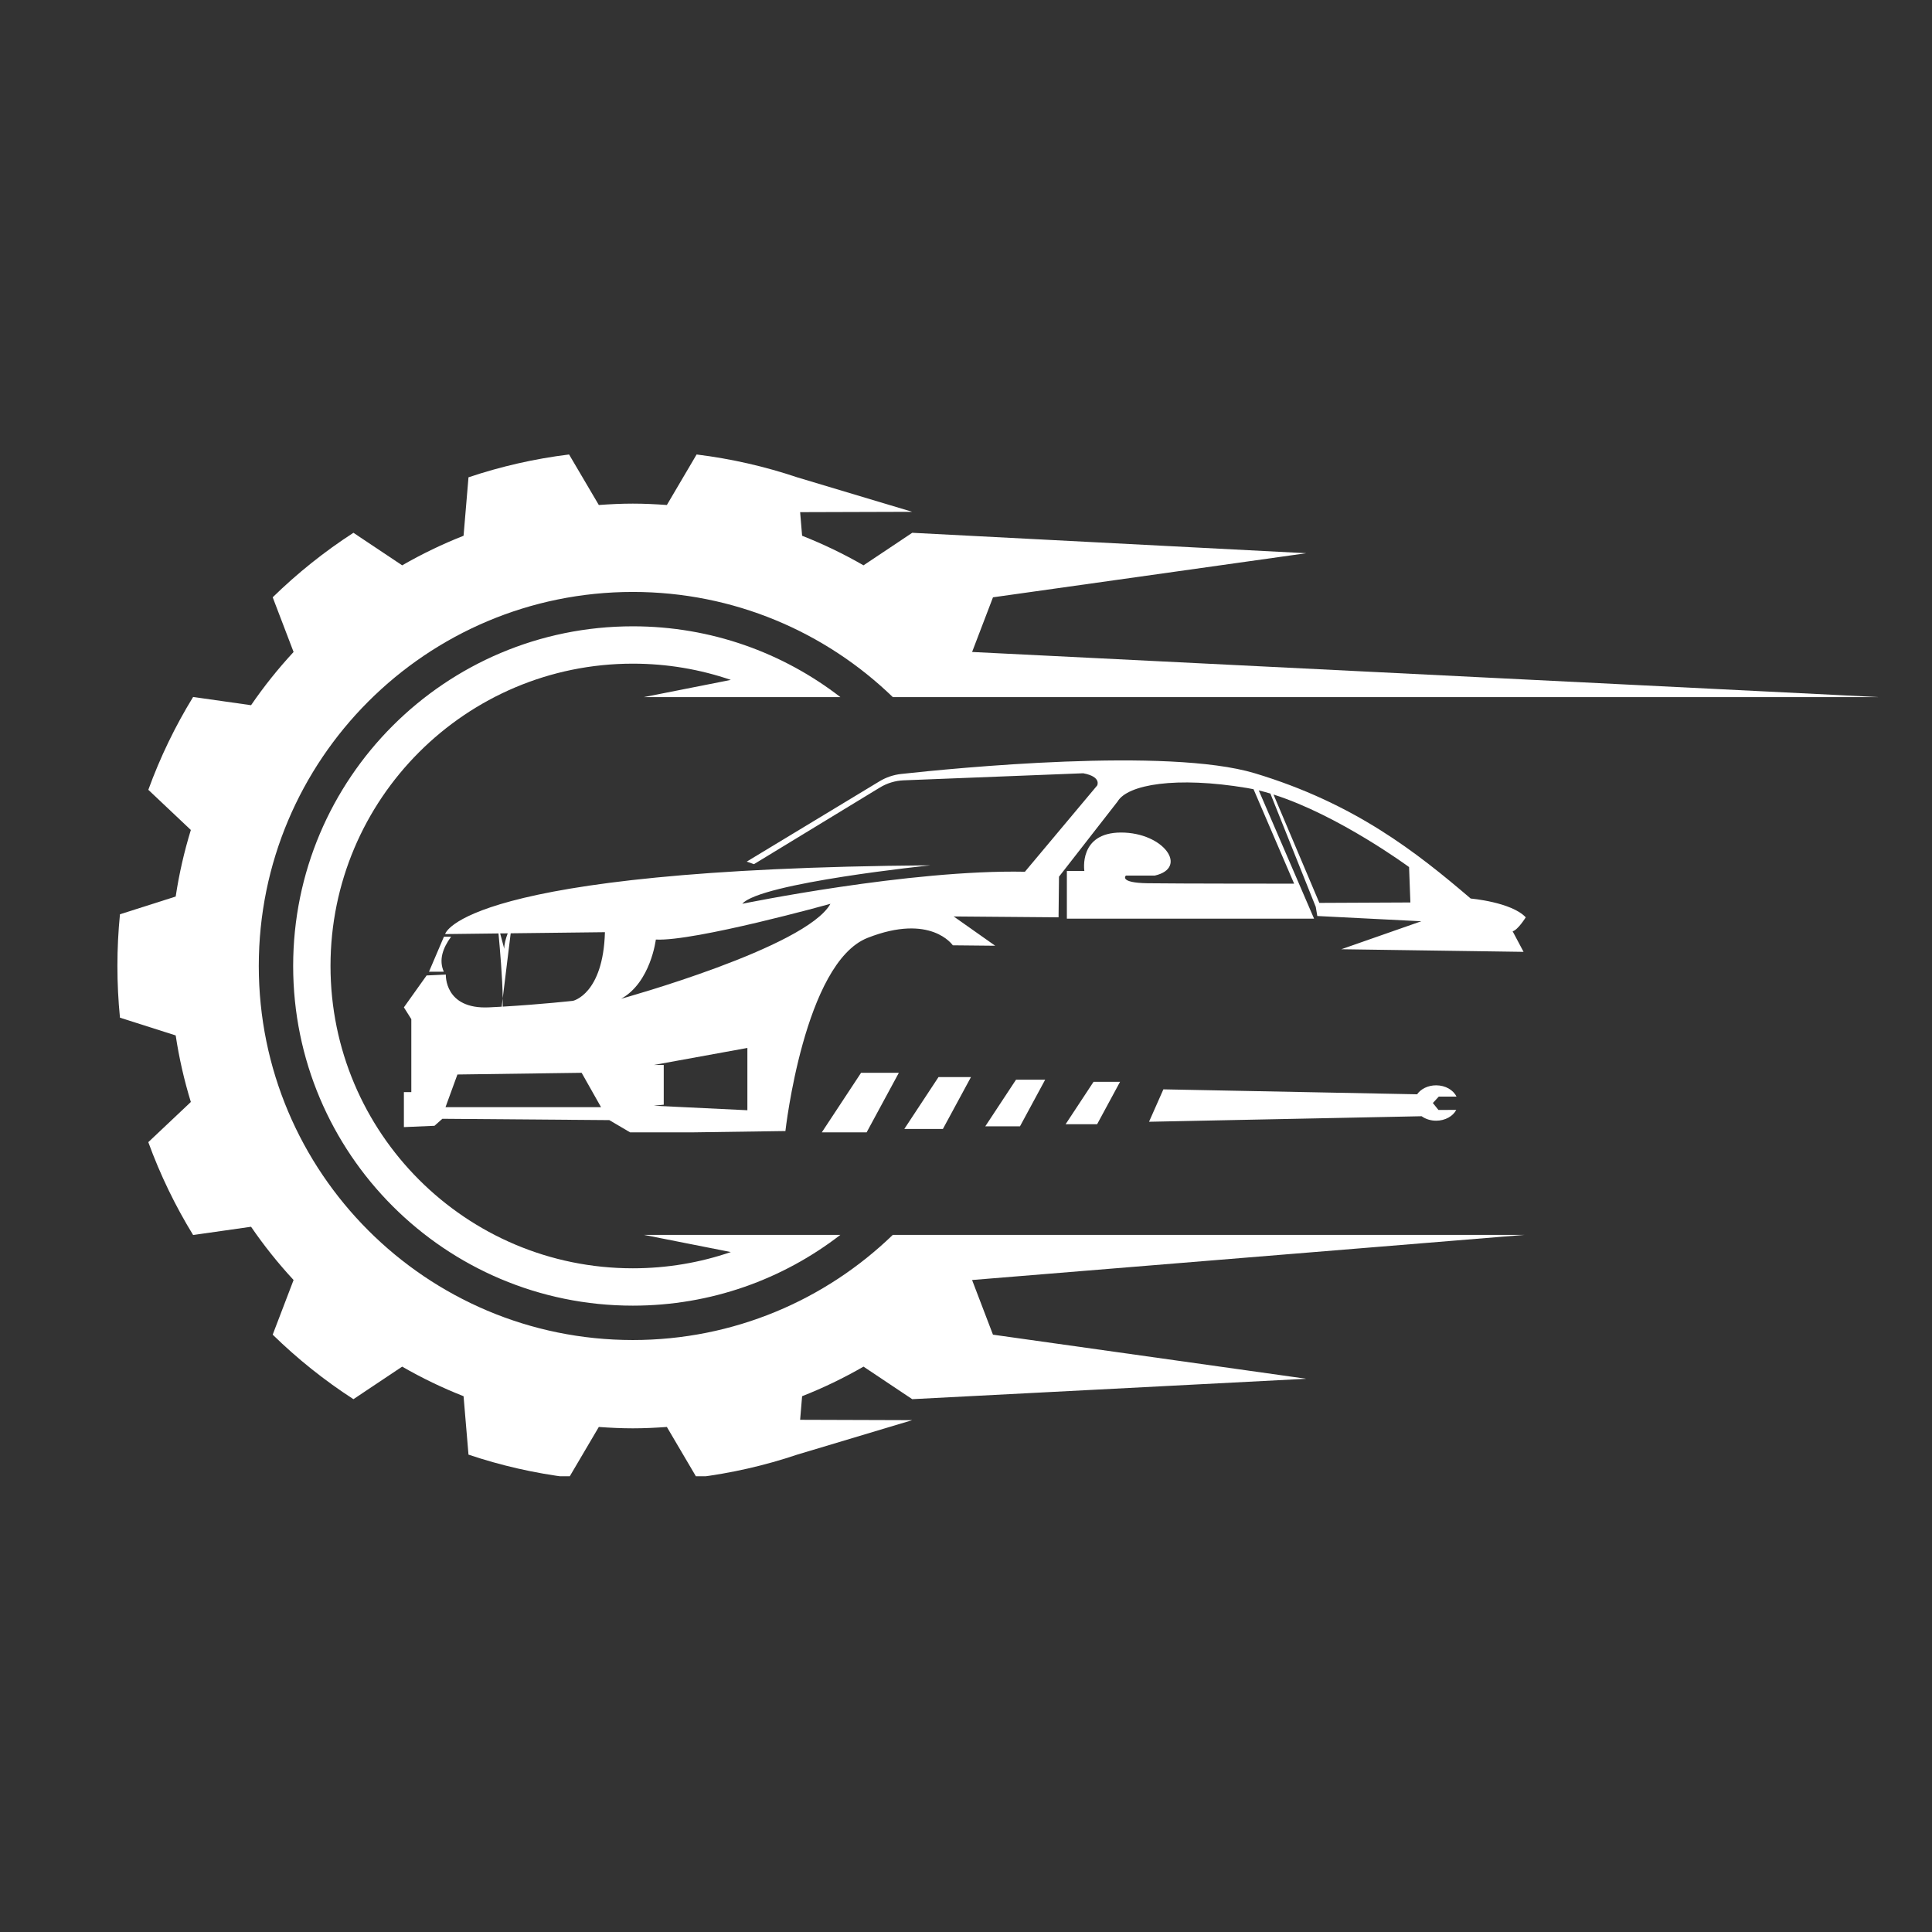 <svg xmlns="http://www.w3.org/2000/svg" xmlns:xlink="http://www.w3.org/1999/xlink" width="500" zoomAndPan="magnify" viewBox="0 0 375 375" height="500" preserveAspectRatio="xMidYMid meet" version="1.0"><rect x="0" y="0" width="375" height="375" fill="#333333" stroke="none"/><defs><clipPath id="f061f06be0"><path d="M 22.781 88.133 L 364.535 88.133 L 364.535 286.535 L 22.781 286.535 Z M 22.781 88.133 " clip-rule="nonzero"/></clipPath><clipPath id="37f6e8ecd4"><path d="M 78.242 147 L 296.383 147 L 296.383 219.785 L 78.242 219.785 Z M 78.242 147 " clip-rule="nonzero"/></clipPath><clipPath id="946eb77236"><path d="M 159 208 L 175 208 L 175 219.785 L 159 219.785 Z M 159 208 " clip-rule="nonzero"/></clipPath><clipPath id="a75ba22000"><path d="M 175 209 L 189 209 L 189 219.785 L 175 219.785 Z M 175 209 " clip-rule="nonzero"/></clipPath></defs><g clip-path="url(#f061f06be0)"><path fill="#ffffff" d="M 195.828 239.688 L 173.293 239.688 C 160.23 252.32 142.441 260.098 122.832 260.098 C 82.734 260.098 50.23 227.594 50.23 187.496 C 50.23 147.398 82.734 114.895 122.832 114.895 C 142.441 114.895 160.23 122.672 173.293 135.305 L 364.676 135.305 L 188.684 126.547 L 192.738 115.938 L 253.543 107.379 L 177.066 103.414 L 167.605 109.73 C 163.801 107.539 159.82 105.617 155.688 103.988 L 155.305 99.41 L 177.066 99.344 L 154.734 92.648 L 154.734 92.652 L 154.734 92.648 C 148.48 90.547 141.949 89.043 135.211 88.215 L 129.438 98.02 C 127.254 97.863 125.055 97.754 122.832 97.754 C 120.609 97.754 118.41 97.863 116.23 98.02 L 110.457 88.215 C 103.719 89.043 97.188 90.547 90.934 92.645 L 89.977 103.988 C 85.848 105.617 81.867 107.539 78.062 109.73 L 68.602 103.414 C 62.961 107.062 57.715 111.262 52.93 115.934 L 56.984 126.547 C 53.992 129.781 51.227 133.23 48.73 136.879 L 37.484 135.281 C 34.012 140.938 31.09 146.973 28.789 153.301 L 37.043 161.098 C 35.758 165.285 34.766 169.594 34.102 174.016 L 23.285 177.461 C 22.957 180.762 22.789 184.109 22.789 187.496 C 22.789 190.883 22.957 194.227 23.285 197.531 L 34.102 200.977 C 34.766 205.398 35.758 209.711 37.043 213.895 L 28.785 221.691 C 31.09 228.023 34.012 234.051 37.484 239.715 L 48.73 238.113 C 51.227 241.762 53.988 245.215 56.984 248.449 L 52.93 259.055 C 57.711 263.73 62.961 267.934 68.602 271.578 L 78.059 265.262 C 81.867 267.457 85.848 269.379 89.977 271.004 L 90.934 282.344 C 97.188 284.449 103.719 285.949 110.453 286.781 L 116.23 276.973 C 118.41 277.129 120.609 277.238 122.832 277.238 C 125.055 277.238 127.254 277.129 129.438 276.973 L 135.211 286.781 C 141.949 285.949 148.48 284.449 154.734 282.344 L 177.062 275.652 L 155.305 275.582 L 155.688 271.004 C 159.82 269.379 163.797 267.457 167.605 265.262 L 177.062 271.578 L 253.543 267.617 L 192.734 259.059 L 188.68 248.449 L 295.934 239.688 L 195.828 239.688 " fill-opacity="1" fill-rule="nonzero"/></g><path fill="#ffffff" d="M 149.68 135.305 L 163.117 135.305 C 151.973 126.691 138.004 121.566 122.832 121.566 C 86.422 121.566 56.902 151.086 56.902 187.496 C 56.902 223.91 86.422 253.426 122.832 253.426 C 138.004 253.426 151.973 248.301 163.117 239.688 L 124.984 239.688 L 141.855 243.023 C 135.891 245.07 129.492 246.176 122.832 246.176 C 90.426 246.176 64.152 219.906 64.152 187.496 C 64.152 155.09 90.426 128.816 122.832 128.816 C 129.492 128.816 135.891 129.926 141.855 131.969 L 124.984 135.305 L 149.68 135.305 " fill-opacity="1" fill-rule="nonzero"/><g clip-path="url(#37f6e8ecd4)"><path fill="#ffffff" d="M 256.086 175.25 L 247.188 154.219 C 259.828 158.223 273.5 168.297 273.5 168.297 L 273.754 175.168 Z M 120.559 193.859 C 126.305 190.691 127.297 182.367 127.297 182.367 C 134.828 182.762 161.188 175.43 161.188 175.43 C 156.43 183.953 120.559 193.859 120.559 193.859 Z M 145.066 215.496 L 126.898 214.621 L 128.832 214.422 L 128.832 206.711 L 126.898 206.711 L 145.066 203.406 Z M 86.473 214.898 L 88.785 208.559 L 112.895 208.23 L 116.66 214.898 Z M 97.879 184.172 C 97.68 183.402 97.355 182.195 97.078 181.176 L 98.547 181.16 C 98.184 182.141 97.84 183.309 97.879 184.172 Z M 296.148 178.051 C 293.348 175.082 285.461 174.406 285.461 174.406 C 274.941 165.414 262.895 155.914 243.555 150.09 C 226.656 144.996 185.148 149.105 174.938 150.223 C 173.438 150.387 171.988 150.875 170.695 151.66 L 144.941 167.238 L 146.344 167.734 L 170.785 152.859 C 172.188 152.004 173.781 151.523 175.422 151.461 L 210.246 150.09 C 213.867 150.766 212.961 152.461 212.961 152.461 L 198.934 169.203 C 176.543 168.75 144.082 175.422 144.082 175.422 C 147.586 171.352 180.613 167.957 180.613 167.957 C 89.336 168.637 86.398 181.305 86.398 181.305 L 96.758 181.18 C 97.031 184.078 97.527 189.773 97.578 193.773 L 99.125 181.152 L 117.418 180.938 C 117.078 192.984 111.223 194.258 111.223 194.258 C 111.223 194.258 105.141 194.938 97.574 195.387 C 97.586 194.891 97.586 194.348 97.578 193.773 L 97.383 195.398 C 96.582 195.441 95.766 195.484 94.938 195.527 C 86.199 195.953 86.539 189.164 86.539 189.164 L 82.805 189.336 L 78.395 195.527 L 79.836 197.816 L 79.836 211.984 L 78.395 211.984 L 78.395 218.77 L 84.332 218.516 L 85.859 217.156 L 118.266 217.414 L 122.59 219.957 L 152.449 219.535 C 152.449 219.535 156.098 186.875 168.398 182.039 C 180.699 177.203 184.938 183.484 184.938 183.484 L 193.168 183.566 L 185.109 177.883 L 205.465 178.051 L 205.551 170.164 L 216.922 155.574 C 218.871 152.266 228.285 150.652 242.027 152.945 C 242.453 153.016 242.883 153.094 243.312 153.188 L 251.191 171.52 C 251.188 171.52 228.457 171.52 222.773 171.438 C 217.09 171.352 218.531 169.953 218.531 169.953 L 224.129 169.953 C 230.746 168.465 225.91 161.594 217.598 161.594 C 209.285 161.594 210.473 169.059 210.473 169.059 L 207.078 169.059 L 207.078 178.309 L 255.059 178.309 L 244.324 153.418 C 245.066 153.594 245.82 153.801 246.578 154.027 L 255.391 176.035 L 255.688 177.797 L 275.875 178.816 L 260.352 184.246 L 295.723 184.754 L 293.602 180.766 C 294.621 180.512 296.148 178.051 296.148 178.051 " fill-opacity="1" fill-rule="nonzero"/></g><path fill="#ffffff" d="M 87.562 181.805 L 86.172 181.805 L 83.266 188.609 L 86.141 188.609 C 85.148 186.34 85.91 184.074 87.562 181.805 " fill-opacity="1" fill-rule="nonzero"/><g clip-path="url(#946eb77236)"><path fill="#ffffff" d="M 159.402 219.957 L 168.121 219.957 L 174.465 208.23 L 167.133 208.23 L 159.402 219.957 " fill-opacity="1" fill-rule="nonzero"/></g><g clip-path="url(#a75ba22000)"><path fill="#ffffff" d="M 175.527 219.129 L 183.016 219.129 L 188.465 209.059 L 182.164 209.059 L 175.527 219.129 " fill-opacity="1" fill-rule="nonzero"/></g><path fill="#ffffff" d="M 191.242 218.621 L 197.977 218.621 L 202.871 209.566 L 197.211 209.566 L 191.242 218.621 " fill-opacity="1" fill-rule="nonzero"/><path fill="#ffffff" d="M 206.836 218.207 L 212.953 218.207 L 217.402 209.977 L 212.258 209.977 L 206.836 218.207 " fill-opacity="1" fill-rule="nonzero"/><path fill="#ffffff" d="M 278.117 214.094 L 279.262 212.852 L 282.703 212.848 C 282.09 211.566 280.551 210.66 278.75 210.66 C 277.164 210.66 275.785 211.363 275.059 212.402 L 275.055 212.402 L 225.812 211.441 L 223.027 217.734 L 275.926 216.66 L 275.926 216.652 C 276.676 217.195 277.664 217.527 278.75 217.527 C 280.508 217.527 282.016 216.664 282.66 215.43 L 279.199 215.441 L 278.117 214.094 " fill-opacity="1" fill-rule="nonzero"/></svg>